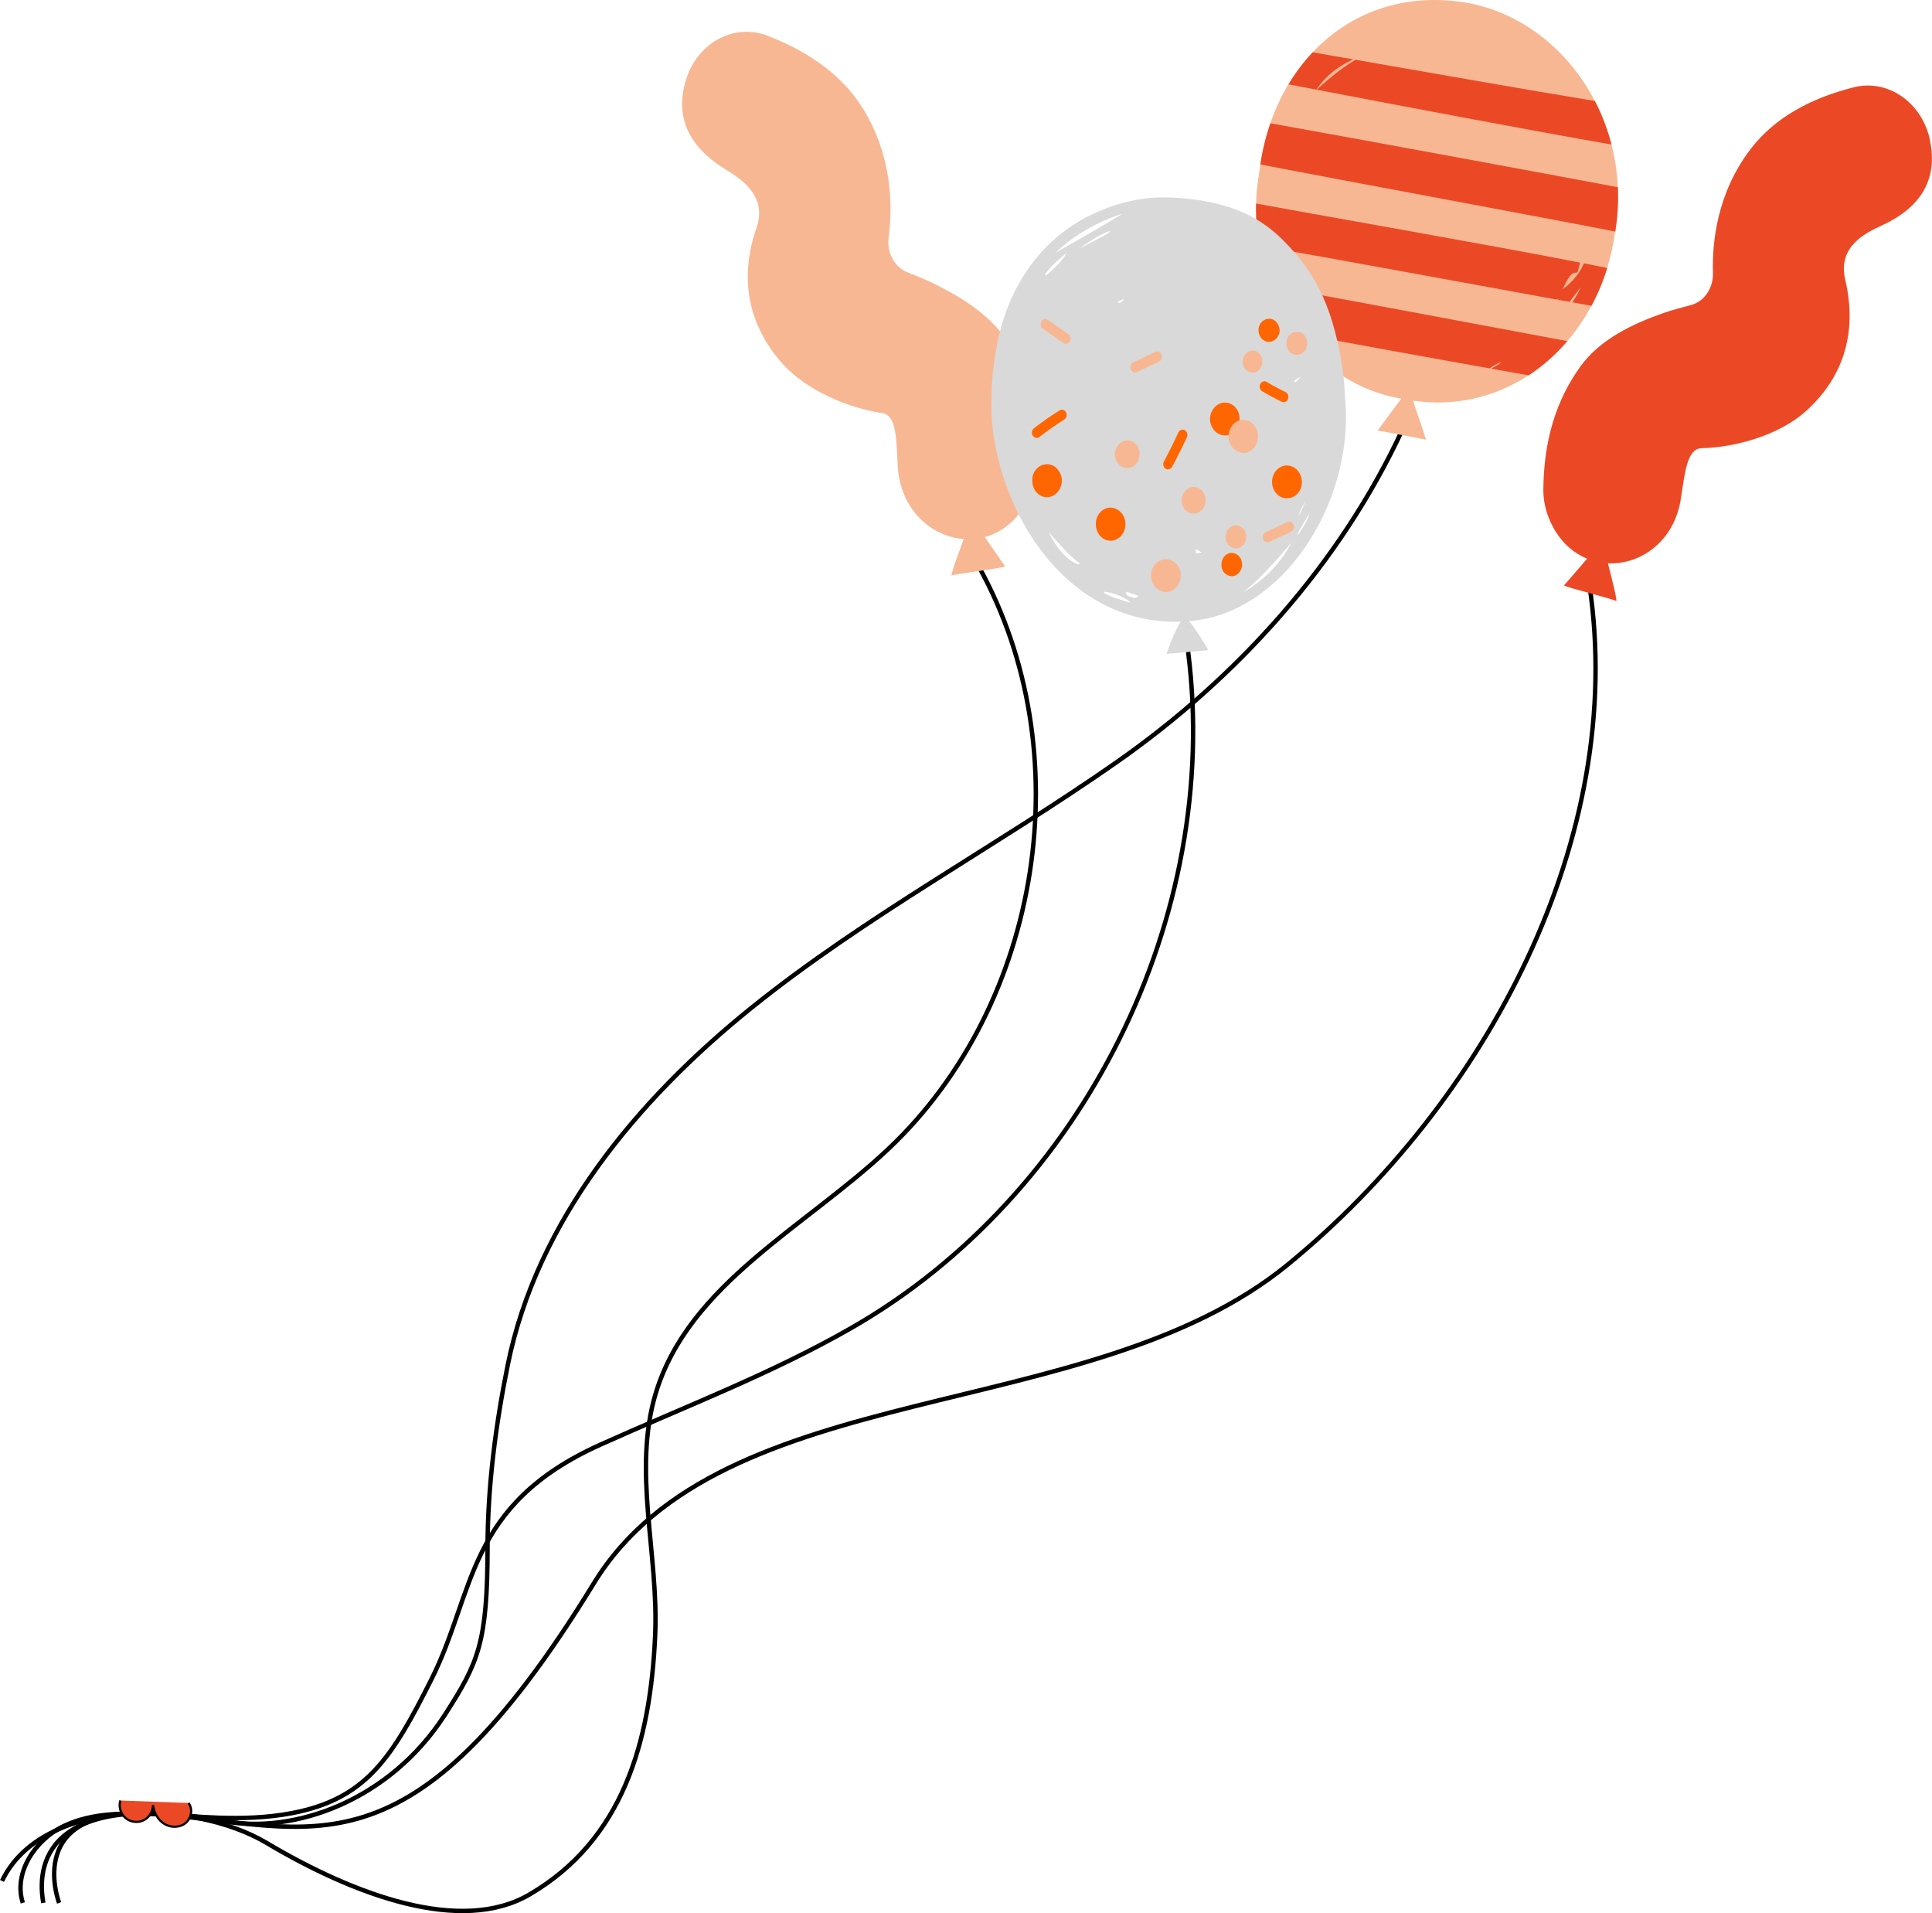 <?xml version="1.0" encoding="UTF-8"?> <svg xmlns="http://www.w3.org/2000/svg" id="Layer_2" data-name="Layer 2" viewBox="0 0 438.79 434.42"><defs><style> .cls-1 { stroke-width: .5px; } .cls-1, .cls-2 { stroke: #000; stroke-miterlimit: 10; } .cls-1, .cls-3 { fill: #eb4925; } .cls-2 { fill: none; } .cls-4 { fill: #f8b793; } .cls-4, .cls-5, .cls-6, .cls-3 { stroke-width: 0px; } .cls-5 { fill: #d9d9d9; } .cls-6 { fill: #f60; } </style></defs><g id="Layer_1-2" data-name="Layer 1"><g><path class="cls-2" d="m318.51,97.57c-14.14,30.45-37.43,56.27-64.78,75.42s-57.06,34.94-83.07,55.87c-26.01,20.93-48.71,48.33-55.33,81.05-2.77,13.67-4.58,27.63-4.6,41.58-.02,21.52-2.08,26.05-9.61,37.79-12.71,19.79-34.45,27.16-50,24.29-38.57-7.14-43.15,8.15-41.28,18.54"></path><path class="cls-3" d="m277.99,193.75h0s0,0,0,0Z"></path><path class="cls-2" d="m222.32,128.7c23.28,41.99,14.38,99.26-20.55,132.19-18.88,17.8-45.35,30.66-52.84,55.5-5.32,17.62.69,36.53-.13,54.92-1.09,24.46-7.41,46.55-28.56,58.9-15.52,9.06-39.61.23-59.71-11.73-16.92-10.06-51.02-10.32-60.07,8.64"></path><path class="cls-4" d="m228.27,158.27h0s0,.01,0,0Z"></path><path class="cls-4" d="m235.13,107.63c-.22,2.37-1.03,4.84-2.37,7.1-2.35,3.95-5.6,6.28-9.09,7.23,2.08,2.98,4.44,6.48,4.6,6.65-.39.44-12.48,1.82-12.16,2.13-.16-.37,1.44-4.75,2.76-8.33-7.41-.56-14.47-6.77-14.98-16.62-.32-6.18-.27-11.49-3.52-11.98-7.97-1.19-17.24-5.26-22.51-11.06-4.95-5.46-11.32-15.86-6.05-31.01,2.53-7.28-3.55-11.14-7.04-13.28-8.49-5.18-11.57-12.08-8.93-20.46,2.64-8.38,10.92-12.8,18.49-9.88,9.69,3.74,17.21,9.23,21.78,16.73,6.73,11.04,6.59,22.5,5.72,29.08-.46,3.42,1.31,6.73,4.26,7.9.02,0,.03,0,.05.02,1.98.79,4.04,1.6,6.12,2.63,6.31,3.13,13.52,7.49,17.43,14.46,4.55,8.08,6.51,17.36,5.46,28.7Z"></path><path class="cls-4" d="m367.44,42.51c-.15-3.31-.64-6.56-1.45-9.68-.89-3.47-2.17-6.79-3.78-9.9-5.84-11.27-16.07-19.72-28.48-22.2-14.61-2.65-27.04,2.08-35.6,11.14-2.07,2.18-3.91,4.63-5.5,7.27-1.65,2.74-3.03,5.71-4.11,8.85-1.03,2.97-1.8,6.1-2.28,9.35-.09.57-.16,1.14-.23,1.72-.43,2.39-.67,4.78-.73,7.14-.09,3.25.14,6.45.68,9.56.55,3.18,1.41,6.24,2.55,9.16,1.52,3.9,3.54,7.53,5.99,10.76,5.84,7.73,14.09,13.21,23.75,14.85-2.07,2.78-5.35,7.17-5.36,7.23.15-.01,10.93,2.06,10.99,2.08.02-.01-1.8-5.44-2.98-8.86,9.69,1.43,18.78-.86,26.29-5.77,3.25-2.13,6.2-4.75,8.79-7.77,2.08-2.42,3.91-5.11,5.46-8.01,1.45-2.69,2.65-5.56,3.57-8.58.74-2.39,1.31-4.87,1.69-7.43.05-.28.1-.56.15-.85.56-3.4.74-6.77.59-10.08Z"></path><path class="cls-4" d="m292.37,64.03s-1.23-2.17-1.13-3.94l1.45,1.78-.32,2.16Z"></path><path class="cls-4" d="m294.87,63.01l1.09,1.47s-.7.87-1.09-1.47Z"></path><path class="cls-4" d="m333.22,85.23c.73.2-2.37.76-3.51.55,0,0,2.78-.75,3.51-.55Z"></path><path class="cls-4" d="m309.33,12.78c-4.95,2.41-10.53,7.81-10.53,7.81,4.04-6.16,10.53-7.81,10.53-7.81Z"></path><path class="cls-4" d="m307.64,20.05c-1.1-.36,4.54-2.71,4.54-2.71,0,0-3.44,3.07-4.54,2.71Z"></path><path class="cls-4" d="m320.33,86.2c3.09.33,8.23-.63,8.23-.63-5.39,3.13-11.32.3-8.23.63Z"></path><path class="cls-4" d="m326.07,87.81s4.5-.81,6.84-1.45c2.34-.64-3.17,2.22-6.84,1.45Z"></path><path class="cls-4" d="m337.12,84.41s2.38-1.66,3.51-2.07c1.12-.41-1.84,1.48-3.51,2.07Z"></path><polygon class="cls-4" points="338.44 74.18 337.71 73.06 341.53 72.94 338.44 74.18"></polygon><path class="cls-4" d="m353.97,67.72c-1.31,2.55-3.55,3.88-3.44,3.12.11-.76,3.44-3.12,3.44-3.12Z"></path><path class="cls-4" d="m354.93,65.65s1.38-3.28,2.41-3.63c1.02-.35.78.6,1.38-1.84.61-2.45.69-2.21,1.28-3.33.59-1.12.94,4.41-5.07,8.81Z"></path><path class="cls-3" d="m283.01,45.73c.11,0,.36.03.79.1-.27-.03-.53-.07-.79-.1Z"></path><path class="cls-3" d="m307.39,13.49c-3.36-.58-6.49-1.13-9.25-1.61-2.07,2.18-3.91,4.63-5.5,7.27,1.99.38,4.11.79,6.32,1.21,2.63-3.89,6.23-5.93,8.43-6.88Z"></path><path class="cls-3" d="m367.44,42.51c-16.55-3.12-56.64-10.52-78.91-14.52-1.03,2.97-1.8,6.1-2.28,9.35,18.82,3.66,65.26,12.22,80.6,15.24.56-3.4.74-6.78.59-10.08Z"></path><path class="cls-3" d="m307.87,13.57c16.4,2.86,38.45,6.74,54.35,9.36,1.61,3.1,2.88,6.43,3.78,9.9-19.24-3.38-46.98-8.63-66.96-12.46.97-.91,4.91-4.52,8.84-6.81Z"></path><path class="cls-3" d="m307.64,20.05c1.1.36,4.54-2.71,4.54-2.71,0,0-5.64,2.36-4.54,2.71Z"></path><path class="cls-3" d="m349.35,76.22c-19.51-3.64-43.5-8.17-60.83-11.29,1.52,3.9,3.54,7.53,5.99,10.76,12.66,2.35,29.49,5.42,43.76,7.96.77-.49,1.75-1.09,2.36-1.31.82-.3-.54.63-1.98,1.38,2.98.53,5.85,1.04,8.53,1.51,3.25-2.13,6.2-4.75,8.79-7.77-2.1-.39-4.29-.8-6.53-1.22-.06.01-.09,0-.09-.02Z"></path><path class="cls-3" d="m354.93,65.65s1.38-3.28,2.41-3.63c1.02-.35.78.6,1.38-1.84.05-.21.1-.38.14-.55-20.43-4.01-63.13-11.45-73.57-13.41-.09,3.25.14,6.45.68,9.56,15.46,2.69,45.2,8.16,67.6,12.25.24-.18.41-.3.41-.3-.06.12-.12.23-.19.33.9.17,1.79.32,2.67.48,1.5-1.9,2.58-3.39,2.58-3.39-.56,1.27-1.22,2.44-1.92,3.5,1.48.27,2.93.53,4.33.79,1.45-2.69,2.65-5.56,3.57-8.58-1.48-.31-3.27-.68-5.29-1.08-.69,1.72-2.11,3.9-4.78,5.87Z"></path><path class="cls-5" d="m305.6,92.05c-.09-1.45-.32-5.67-.52-7.11-2.02-14.21-5.74-22.55-13.92-30.64-5.81-5.74-13.1-8.6-23.6-9.37-4.17-.31-8.38,0-12.44,1.11-10.82,2.97-19.71,9.72-25.08,21.02-3.91,8.21-5.32,18.89-4.76,28.59,2.02,22.44,18,46.35,42.87,45.51-.3.51-.6,1.05-.89,1.63-1.05,2.05-1.78,4-2.29,5.69,2.94-.27,6.5-.58,9.44-.85-1.82-3.14-1.58-2.68-3.63-5.67-.15-.23-.43-.56-.72-.91.11,0,.22-.02.34-.03,21.04-1.84,36.52-26.4,35.21-48.96Zm-10.97,29.4c.2-.77,2.74-4.8,2.74-4.8-.06,1.16-2.94,5.56-2.74,4.8Zm.39-4.58c.12-.84,1.57-3.23,1.57-3.23,0,0-1.7,4.07-1.57,3.23Zm.36-31.33s-1.08,1.61-1.36,1.19c-.27-.41,1.36-1.19,1.36-1.19Zm-2.08,37.66c-3.88,7.8-11.18,11.38-11.18,11.38,4.03-2.67,11.18-11.38,11.18-11.38Zm-20.32,2.3l-1.36.12-.06-.97,1.42.85Zm-17.65-57.68c-.92,1.53-1.49.73-1.49.73l1.49-.73Zm-.37-19.3c-4.63,2.91-15.24,8.87-15.24,8.87,6.74-6.51,15.24-8.87,15.24-8.87Zm-9.91,7.92s5.09-3.58,6.85-3.9c1.76-.31-6.85,3.9-6.85,3.9Zm-7.58,5.75c.99-1.74,4.7-4.73,4.7-4.73-.29,1.39-5.69,6.47-4.7,4.73Zm.71,58.6s4.5,5.38,6.57,6.75c2.08,1.38-3.1.8-6.57-6.75Zm12.6,13.84c-.96-.85,4.8.62,5.93,2.23,0,0-4.97-1.39-5.93-2.23Zm6.43.97s-1.73-.08-1.43-1.25l2.74.93s-.58.83-1.31.33Z"></path><path class="cls-6" d="m281.51,94.87c.28,2.13-1.21,3.85-2.98,4.01-1.9.13-3.45-1.31-3.71-3.35-.15-2.12,1.27-3.92,3.14-4.12,1.85-.12,3.49,1.38,3.55,3.46Zm6.54-22.46c-1.38.08-2.36,1.38-2.22,2.82.12,1.42,1.22,2.52,2.54,2.4,1.34-.13,2.36-1.39,2.25-2.81-.17-1.47-1.26-2.6-2.57-2.41Zm3.98,33.29c-1.93.16-3.25,2.03-3.12,4.06.22,2.1,1.8,3.58,3.63,3.36,1.85-.07,3.32-1.92,3.13-3.93-.16-2.18-1.81-3.58-3.64-3.49Z"></path><path class="cls-4" d="m258.82,102.85c.1,1.8-1,3.3-2.56,3.4-1.58.18-2.87-1.16-3.08-2.83-.06-1.72,1.11-3.23,2.63-3.4,1.49-.16,2.91,1.1,3.01,2.83Zm25.49-23.25c-1.26.16-2.16,1.31-2.07,2.73.06,1.36,1.12,2.36,2.44,2.31,1.18-.13,2.15-1.35,2.01-2.73-.04-1.35-1.14-2.45-2.37-2.31Zm-19.84,47.41c-1.78.18-3.17,1.87-3.08,3.96.15,2.04,1.83,3.56,3.66,3.47,1.85-.15,3.23-2.01,3.14-4.06-.17-2.08-1.83-3.54-3.71-3.37Zm15.98-7.76c-1.24.18-2.22,1.45-2.11,2.87.11,1.47,1.25,2.5,2.53,2.42,1.32-.14,2.26-1.43,2.18-2.91-.12-1.37-1.28-2.46-2.59-2.39Zm11.99-.74c-1.65.78-3.3,1.56-4.95,2.33-.52.24-.88.91-.64,1.54.22.57.83.98,1.39.71,1.65-.78,3.3-1.56,4.95-2.33.52-.25.88-.91.64-1.54-.22-.57-.83-.98-1.39-.71Zm-29.98-38.63c-1.68.79-3.36,1.59-5.04,2.38-.52.24-.88.91-.64,1.54.22.57.83.98,1.39.71,1.68-.79,3.36-1.59,5.04-2.38.52-.25.88-.91.64-1.54-.22-.57-.83-.98-1.39-.71Zm8.44,30.69c-1.48.14-2.65,1.63-2.52,3.32.12,1.61,1.38,2.86,2.97,2.71,1.45-.13,2.59-1.52,2.44-3.26-.13-1.68-1.47-2.89-2.89-2.77Zm11.14-15.25c-1.75.17-3.12,2.06-3.04,4.07.23,2.11,1.83,3.54,3.69,3.48,1.84-.21,3.17-1.98,3-4.13-.13-2.06-1.73-3.47-3.64-3.42Zm12.32-19.95c-1.33.11-2.27,1.31-2.19,2.81.04,1.39,1.21,2.57,2.54,2.39,1.32-.1,2.34-1.37,2.16-2.87-.08-1.39-1.26-2.54-2.51-2.33Zm-51.81.43c-1.55-1.07-3.1-2.15-4.65-3.23-.22-.16-.61-.14-.84-.05-.24.1-.5.33-.61.61-.11.29-.15.63-.04.93.12.3.3.49.55.67,1.55,1.07,3.1,2.15,4.65,3.23.22.15.61.14.84.05.24-.1.5-.33.61-.61.11-.29.15-.63.04-.93-.12-.31-.29-.5-.55-.67Z"></path><path class="cls-6" d="m282.11,128.02c.06,1.41-.91,2.68-2.13,2.82-1.32.08-2.55-.96-2.56-2.4-.11-1.48.82-2.76,2.11-2.89,1.34-.07,2.5.96,2.58,2.47Zm-30.14-12.75c-1.86.19-3.24,1.95-3.08,4,.13,2.15,1.74,3.67,3.59,3.5,1.88-.14,3.26-2,3.12-4.07-.14-2.07-1.83-3.49-3.63-3.44Zm15.64-17.04c-1.03,2.26-2.14,4.48-3.31,6.65-.29.54,0,1.36.5,1.6.58.28,1.13.02,1.45-.56,1.18-2.17,2.28-4.39,3.32-6.65.26-.56.02-1.34-.5-1.6-.55-.26-1.17-.04-1.45.56Zm-30.19,7.23c-1.76.12-3.2,1.97-2.96,3.93.08,2.13,1.77,3.67,3.55,3.51,1.83-.15,3.29-1.96,3.15-4.12-.25-1.99-1.86-3.62-3.73-3.33Zm-1.36-6.23c1.85-1.44,3.77-2.78,5.74-4.02.49-.31.6-1.19.27-1.67-.38-.55-.98-.63-1.51-.3-1.97,1.24-3.88,2.58-5.74,4.02-.46.36-.62,1.15-.27,1.67.36.52,1.01.69,1.51.3Zm50.63-10.37c1.42.85,2.88,1.64,4.37,2.35.52.25,1.21.05,1.45-.56.23-.58.05-1.33-.5-1.6-1.48-.71-2.94-1.49-4.37-2.35-.5-.3-1.22-.02-1.45.56-.24.62-.03,1.28.5,1.6Z"></path><path class="cls-2" d="m269.85,148.05c7.6,60.08-23.86,123.27-76.37,153.43-18.22,10.46-37.96,17.94-57.12,26.57-30.54,13.76-28.38,33.43-38.38,53.3-8.91,17.69-14.7,27.09-31.6,30.36-11.54,2.23-23.44.49-30.64.24s-14.73-.42-21.23,2.69c-6.5,3.11-11.52,10.6-9.33,17.47"></path><path class="cls-2" d="m360.97,132.74c8.65,57.56-23.47,117.61-68.53,154.45s-128.44,24.79-157.58,72.36c-42.01,68.58-63.63,55.11-99.12,52.4-31.03-2.36-22.31,20.16-22.31,20.16"></path><path class="cls-1" d="m27.32,408.86c-.41,1.39.06,3,1.16,3.95s2.76,1.18,4.07.57,2.21-2.02,2.2-3.47c.21,1.7,1.1,3.35,2.56,4.25s3.47.91,4.81-.16,1.74-3.22.7-4.58"></path><path class="cls-3" d="m438.36,31.93c-1.78-8.65-9.56-14.07-17.38-12.1-10.01,2.53-18.03,7.05-23.33,13.94-7.8,10.14-8.81,21.55-8.61,28.19.11,3.46-1.98,6.53-5.03,7.32-.01,0-.03.01-.05.01-2.05.54-4.17,1.1-6.35,1.86-6.58,2.33-14.19,5.77-18.78,12.21-5.33,7.47-8.22,16.45-8.31,27.85-.02,2.38.53,4.94,1.64,7.35,1.94,4.21,4.94,6.93,8.3,8.31-2.37,2.71-5.06,5.89-5.24,6.04.34.48,12.23,3.35,11.87,3.62.2-.35-.96-4.91-1.9-8.62,7.42.35,15.06-4.93,16.56-14.66.94-6.1,1.42-11.39,4.7-11.47,8.04-.2,17.66-3.1,23.48-8.22,5.48-4.81,12.86-14.36,9.15-30.06-1.78-7.54,4.66-10.63,8.34-12.32,8.95-4.1,12.71-10.58,10.92-19.23Z"></path></g></g></svg> 